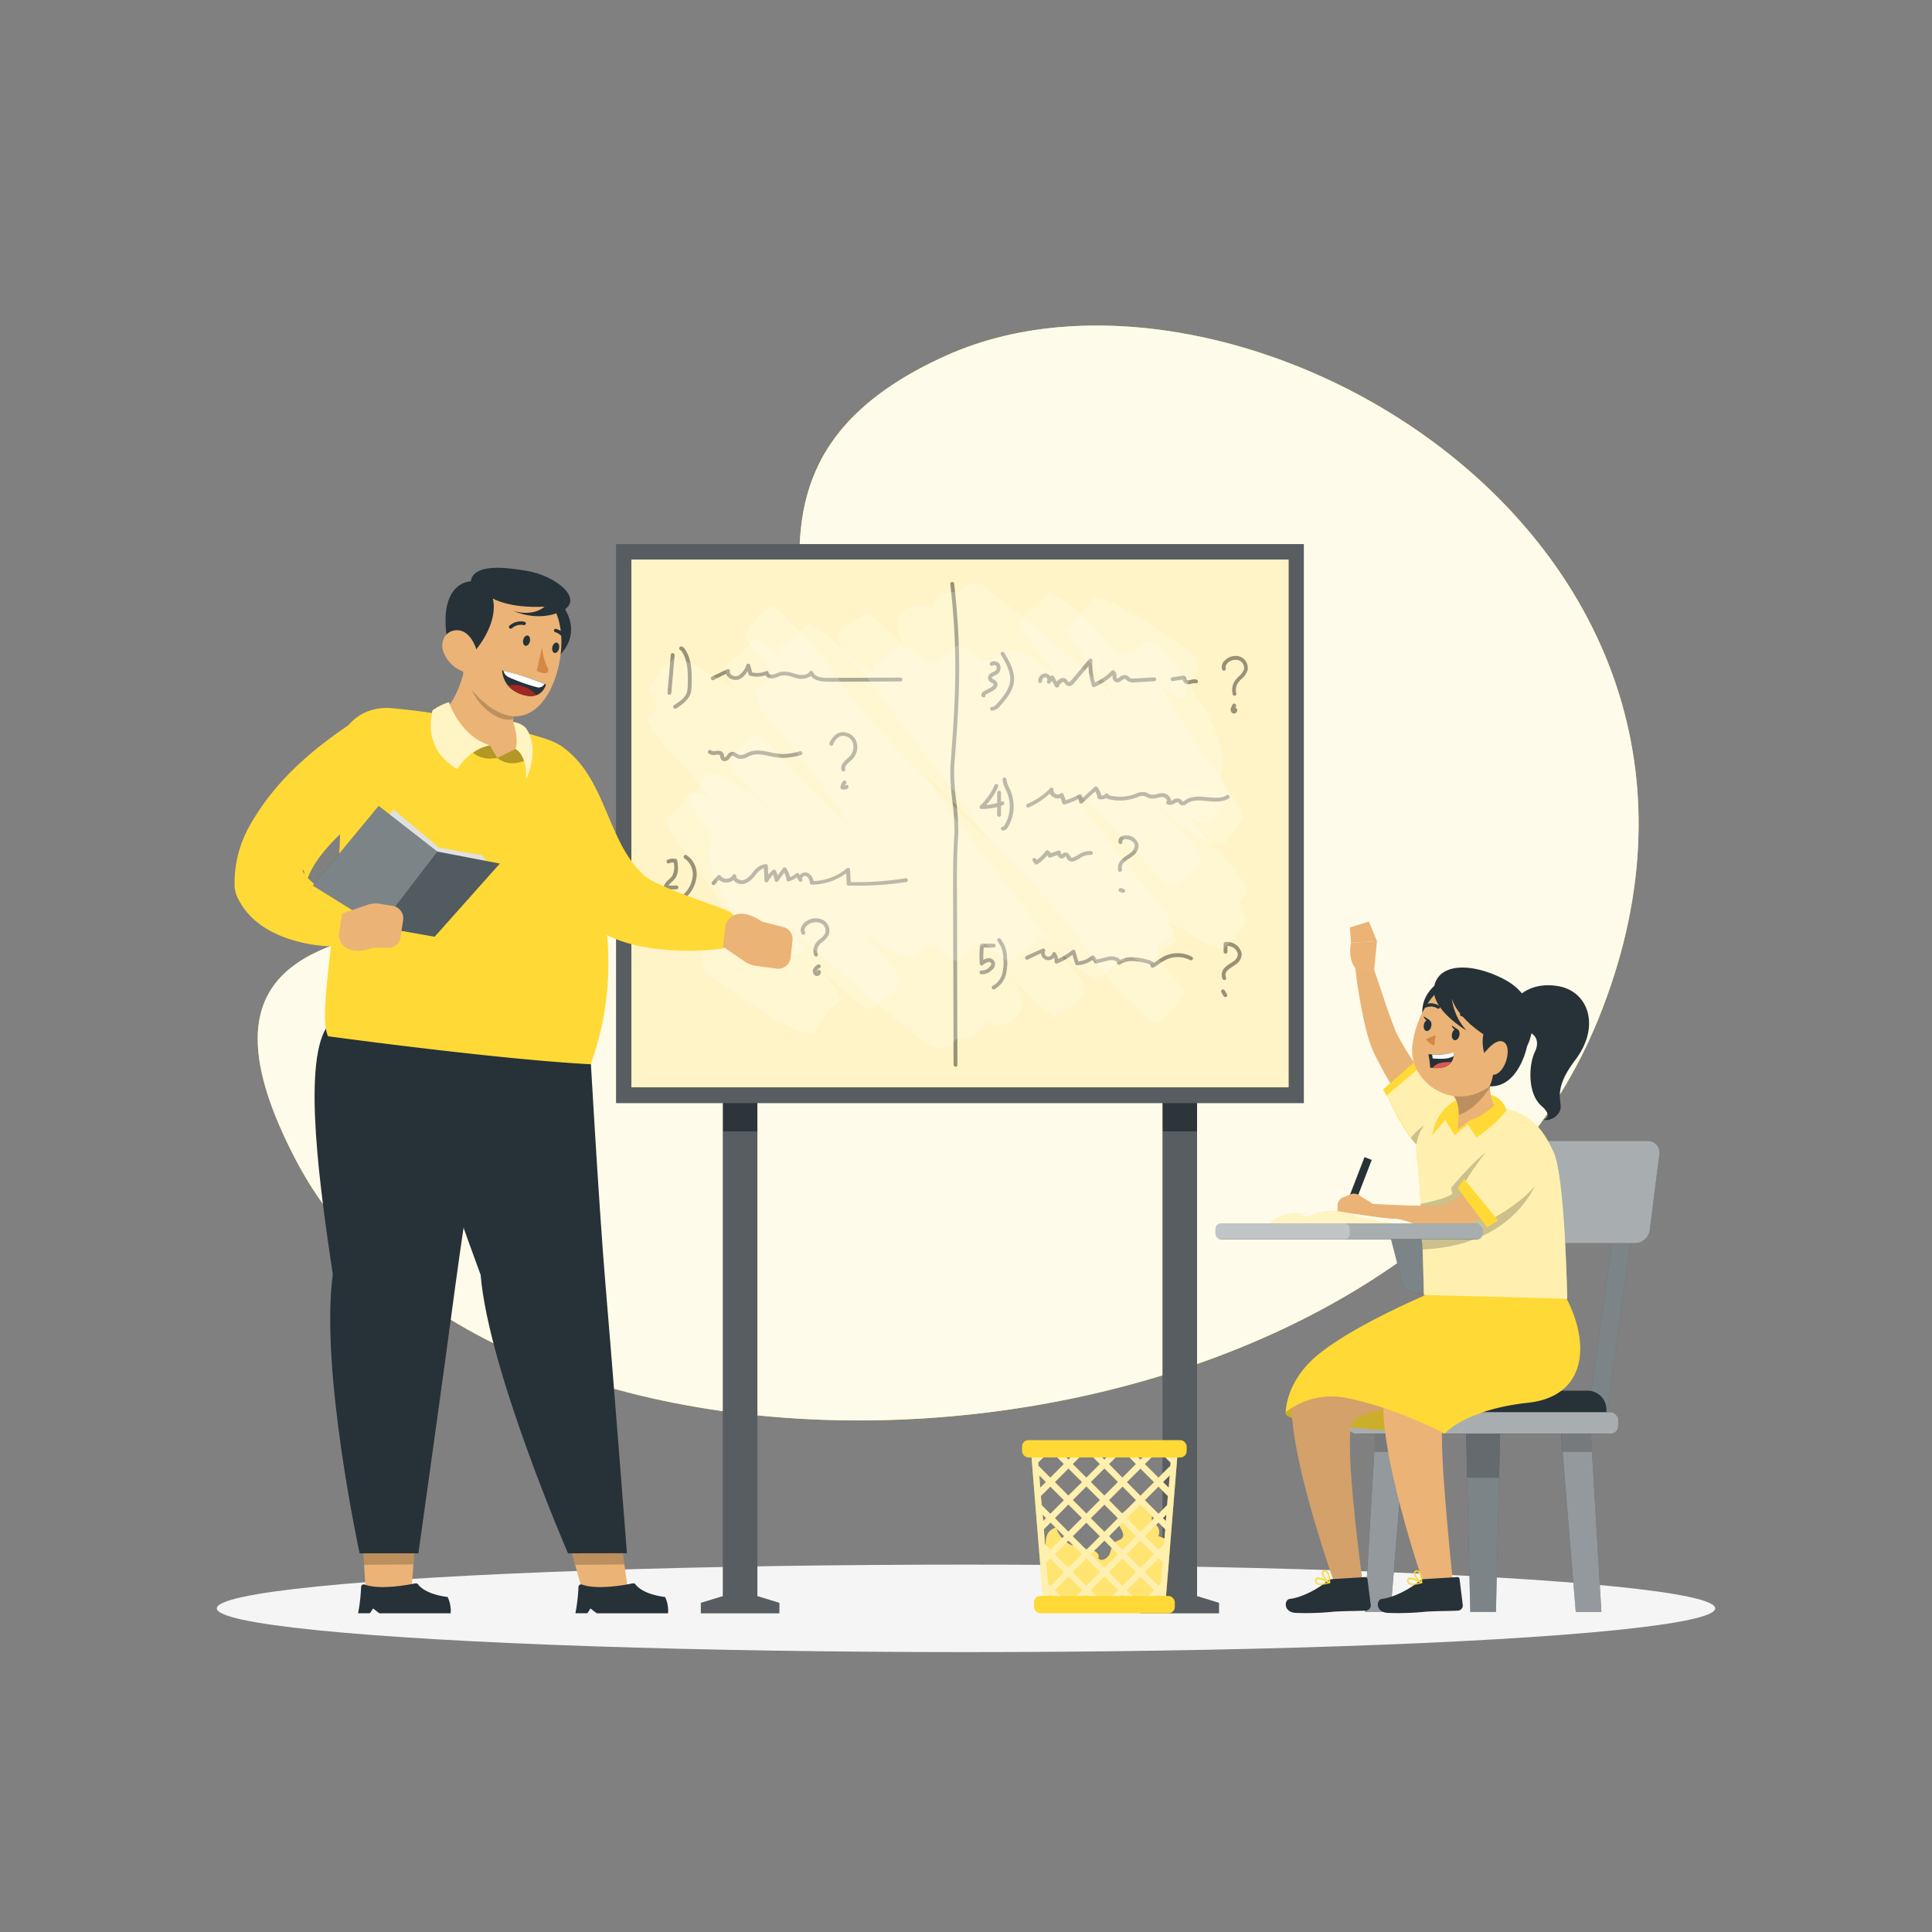 <svg xmlns="http://www.w3.org/2000/svg" viewBox="0 0 500 500"><rect x="0" y="0" width="500" height="500" fill="#808080" stroke="none"/><g id="freepik--background-simple--inject-42"><path d="M244.91,92c-75.77,34.08-7,94.84-50.74,127.93S31.49,214.78,76.83,300.7c53.26,100.93,286.49,86.91,336.78-36.88S320.67,57.93,244.91,92Z" style="fill:#FFD936"></path><path d="M244.91,92c-75.77,34.08-7,94.84-50.74,127.93S31.49,214.78,76.83,300.7c53.26,100.93,286.49,86.91,336.78-36.88S320.67,57.93,244.91,92Z" style="fill:#fff;opacity:0.9"></path></g><g id="freepik--Shadow--inject-42"><ellipse id="freepik--path--inject-42" cx="250" cy="416.24" rx="193.89" ry="11.32" style="fill:#f5f5f5"></ellipse></g><g id="freepik--Blackboard--inject-42"><polygon points="309.8 413.07 309.8 282.22 300.86 282.22 300.86 413.07 295.17 414.82 295.17 417.52 315.48 417.52 315.48 414.82 309.8 413.07" style="fill:#2e353a"></polygon><polygon points="196.01 282.22 187.07 282.22 187.07 413.07 181.38 414.82 181.38 417.52 201.7 417.52 201.7 414.82 196.01 413.07 196.01 282.22" style="fill:#2e353a"></polygon><g style="isolation:isolate;opacity:0.2"><polygon points="309.8 292.79 300.86 292.79 300.86 413.07 295.17 414.82 295.17 417.52 315.48 417.52 315.48 414.82 309.8 413.07 309.8 292.79" style="fill:#fff"></polygon><polygon points="196.01 292.79 187.07 292.79 187.07 413.07 181.38 414.82 181.38 417.52 201.7 417.52 201.7 414.82 196.01 413.07 196.01 292.79" style="fill:#fff"></polygon></g><rect x="176.1" y="124.14" width="144.67" height="177.99" transform="translate(461.57 -35.29) rotate(90)" style="fill:#2e353a"></rect><rect x="176.1" y="124.14" width="144.67" height="177.99" transform="translate(461.57 -35.29) rotate(90)" style="fill:#fff;isolation:isolate;opacity:0.2"></rect><rect x="163.4" y="144.82" width="170.07" height="136.56" style="fill:#FFD936"></rect><rect x="163.4" y="144.82" width="170.07" height="136.56" style="fill:#fff;isolation:isolate;opacity:0.3"></rect><rect x="163.4" y="144.82" width="170.07" height="136.56" style="fill:#fff;isolation:isolate;opacity:0.6"></rect><g style="opacity:0.4"><path d="M247.29,276.06a.5.5,0,0,1-.5-.5l-.13-45c0-4.81,0-9.79.35-14.69a59.7,59.7,0,0,0-.54-8.5,61.37,61.37,0,0,1-.54-8.67c1.38-17.67,2.06-29.68,0-47.55a.5.5,0,1,1,1-.11c2.07,18,1.38,30,0,47.74a60.88,60.88,0,0,0,.54,8.48A61.71,61.71,0,0,1,248,216c-.38,4.86-.37,9.82-.35,14.61l.13,45a.5.5,0,0,1-.5.5Z"></path><path d="M173.25,179.8h-.05a.5.5,0,0,1-.45-.54l.84-9.78a.48.48,0,0,1,.54-.45.5.5,0,0,1,.46.54l-.85,9.77A.5.5,0,0,1,173.25,179.8Z"></path><path d="M174.74,183.41a.51.51,0,0,1-.43-.23.49.49,0,0,1,.16-.69c1.51-1,2.89-1.93,3.32-3.38a7.24,7.24,0,0,0,.19-1.69c.1-3.42.06-6.44-1.54-8.82-.05-.07-.18-.27-.28-.3a.5.5,0,1,1,.28-1,1.61,1.61,0,0,1,.83.7c1.76,2.63,1.82,5.81,1.71,9.41a7.67,7.67,0,0,1-.23,1.94c-.52,1.78-2.07,2.88-3.75,4A.48.48,0,0,1,174.74,183.41Z"></path><path d="M214.16,176.42c-1,0-3.25-.07-4.31-1.48a4.38,4.38,0,0,1-3.85.52l-.88-.24a5.79,5.79,0,0,0-3-.35,6.42,6.42,0,0,0-.8.29,5,5,0,0,1-1.24.4,2.18,2.18,0,0,1-1.64-.41,1.56,1.56,0,0,1-.34-.39,6.7,6.7,0,0,1-4,.11.48.48,0,0,1-.35-.34l-.26-.94a4.7,4.7,0,0,1-2.11,2.18,2.77,2.77,0,0,1-2.77-.42,2,2,0,0,1-.68-1L184.68,176a.51.51,0,0,1-.67-.24.5.5,0,0,1,.24-.67l3.95-1.88a.51.51,0,0,1,.53.06.48.48,0,0,1,.18.49.87.87,0,0,0,.37.87,1.81,1.81,0,0,0,1.74.27,5.13,5.13,0,0,0,2.17-2.86.5.5,0,0,1,.5-.29.5.5,0,0,1,.44.36l.55,1.92a5.84,5.84,0,0,0,3.55-.33.53.53,0,0,1,.46,0,.51.51,0,0,1,.24.39.39.39,0,0,0,.17.3,1.15,1.15,0,0,0,.86.2,4.18,4.18,0,0,0,1-.33,8,8,0,0,1,.94-.34,6.63,6.63,0,0,1,3.5.36l.84.23c1.19.29,2.67.27,3.29-.68a.5.5,0,0,1,.47-.22.48.48,0,0,1,.41.32c.38,1,1.64,1.54,3.9,1.51l18.73-.08h0a.5.5,0,0,1,0,1l-18.73.08Z"></path><path d="M187.49,197a1,1,0,0,1-.65-.23,1.45,1.45,0,0,1-.45-.95,1.17,1.17,0,0,0-.09-.35c-.1-.19-.39-.19-1-.13a2.23,2.23,0,0,1-1.94-.39.5.5,0,0,1,0-.71.48.48,0,0,1,.7,0c.21.2.68.15,1.14.11.66-.07,1.56-.16,2,.62a2.12,2.12,0,0,1,.21.68c0,.13.05.31.1.34a.72.72,0,0,0,.48-.29l.14-.19a2,2,0,0,1,1.15-.91,1.9,1.9,0,0,1,1.46.47,3.71,3.71,0,0,0,.49.28,2.55,2.55,0,0,0,1.9-.41c.24-.11.47-.22.7-.31,1.83-.71,3.74-.31,5.58.07a18.79,18.79,0,0,0,2.92.45,16.52,16.52,0,0,0,4.71-.73.5.5,0,0,1,.61.36.51.51,0,0,1-.37.61,17.28,17.28,0,0,1-5,.76,18.62,18.62,0,0,1-3.08-.47c-1.78-.37-3.47-.72-5-.12l-.64.29a3.35,3.35,0,0,1-2.71.43,4.21,4.21,0,0,1-.66-.38c-.33-.22-.54-.35-.71-.32s-.36.28-.55.52l-.16.22a1.81,1.81,0,0,1-1.12.67Z"></path><path d="M218.27,199.63a.49.49,0,0,1-.47-.34c-.43-1.26.63-2.21,1.49-3l.46-.41a3.52,3.52,0,0,0,.85-3.92,2.74,2.74,0,0,0-1.63-1.38,2.25,2.25,0,0,0-1.81.12,4,4,0,0,0-1.57,2,.49.49,0,0,1-.66.24.5.5,0,0,1-.25-.66,5.09,5.09,0,0,1,2-2.42,3.28,3.28,0,0,1,2.6-.19,3.74,3.74,0,0,1,2.22,1.89,4.53,4.53,0,0,1-1.06,5.08l-.49.44c-.86.77-1.41,1.31-1.21,1.9a.49.49,0,0,1-.31.63A.45.45,0,0,1,218.27,199.63Z"></path><path d="M218.46,204.36a1.57,1.57,0,0,1-.71-.16.52.52,0,0,1-.26-.54,3.5,3.5,0,0,1,.68-1.46.5.5,0,0,1,.78.63,2,2,0,0,0-.31.51.51.51,0,0,0,.16-.09.52.52,0,0,1,.71.08.5.5,0,0,1-.09.7A1.53,1.53,0,0,1,218.46,204.36Z"></path><path d="M174.08,230.19a16.83,16.83,0,0,1-1.89-.11.53.53,0,0,1-.36-.22.52.52,0,0,1-.07-.4,3.92,3.92,0,0,1,1.35-1.86,5.65,5.65,0,0,0,.83-.88,4.85,4.85,0,0,0,.4-3.5,2.15,2.15,0,0,0-1.12.19.5.5,0,1,1-.44-.9,3.19,3.19,0,0,1,2.13-.21.5.5,0,0,1,.37.41c.24,1.6.4,3.27-.52,4.58a6.94,6.94,0,0,1-1,1.05,5.45,5.45,0,0,0-.79.81,14,14,0,0,0,2.05,0,.5.5,0,0,1,.53.47.49.49,0,0,1-.46.53C174.77,230.18,174.42,230.19,174.08,230.19Z"></path><path d="M177.29,232.29a.54.54,0,0,1-.35-.14.51.51,0,0,1,0-.71,7.57,7.57,0,0,0,2.34-4.76,5,5,0,0,0-2.12-4.51.5.5,0,0,1,.53-.85,5.92,5.92,0,0,1,2.59,5.43,8.59,8.59,0,0,1-2.63,5.4A.54.54,0,0,1,177.29,232.29Z"></path><path d="M221.83,229.2c-.75,0-1.49,0-2.23,0a.49.49,0,0,1-.48-.47L219,226a15.1,15.1,0,0,1-8.87,2.94.51.51,0,0,1-.53-.43c0-.35-.26-1.51-1.07-1.79a.83.83,0,0,0-.84.31.35.35,0,0,0-.08.41h0a.5.5,0,0,1-.85.53h0c-.18-.3-.37-.6-.56-.9a7,7,0,0,1-2,1,.46.46,0,0,1-.41,0,.49.49,0,0,1-.23-.35,6.26,6.26,0,0,0-.6-1.88l-1.58,2.18a.5.5,0,0,1-.52.19.5.5,0,0,1-.38-.41,6.36,6.36,0,0,0-.38-1.44,7.58,7.58,0,0,0-1.3,1.75.5.5,0,0,1-.55.25.49.49,0,0,1-.39-.46l-.18-3.23a4.85,4.85,0,0,0-2,1.59l-.2.23a6.31,6.31,0,0,1-2.67,2.19,2.74,2.74,0,0,1-2.46-.38,2.05,2.05,0,0,1-.53-.53,2.9,2.9,0,0,1-1.71.63,2.83,2.83,0,0,1-2.06-.7l-1,1.19a.5.5,0,1,1-.76-.66l1.43-1.63a.48.48,0,0,1,.42-.17.47.47,0,0,1,.38.24,1.87,1.87,0,0,0,3.07-.14.5.5,0,0,1,.95.22.93.93,0,0,0,.42.74,1.85,1.85,0,0,0,1.56.25,5.62,5.62,0,0,0,2.23-1.89l.19-.23a4.82,4.82,0,0,1,3.25-2,.51.51,0,0,1,.52.47l.12,2.28a8.77,8.77,0,0,1,1.17-1.19.5.5,0,0,1,.77.15,7.88,7.88,0,0,1,.51,1.24l1.38-1.9a.48.48,0,0,1,.41-.21.5.5,0,0,1,.41.22,7.06,7.06,0,0,1,1,2.32,5.77,5.77,0,0,0,1.56-.95.49.49,0,0,1,.4-.12.51.51,0,0,1,.35.22c.06.11.13.21.19.31a1.85,1.85,0,0,1,1.93-.6,2.79,2.79,0,0,1,1.65,2.16,14.08,14.08,0,0,0,8.61-3.3.52.52,0,0,1,.52-.08.5.5,0,0,1,.31.43l.17,3.22a80.33,80.33,0,0,0,14.2-1,.5.5,0,0,1,.57.42.49.49,0,0,1-.41.57A82,82,0,0,1,221.83,229.2Z"></path><path d="M185.36,245.41a.5.5,0,0,1-.45-.27l-.8-1.58a.49.49,0,0,1,.22-.67.5.5,0,0,1,.67.21l.6,1.18a11.88,11.88,0,0,0,3.22-2,.5.5,0,0,1,.79.15,13.33,13.33,0,0,0,.73,1.34,1.55,1.55,0,0,1,.95-.09,2.79,2.79,0,0,1,.39.1,1.43,1.43,0,0,0,.53.1,1.61,1.61,0,0,0,.57-.27l.08-.06a7.45,7.45,0,0,1,3.09-1.1,1.78,1.78,0,0,1,1.28.24,2,2,0,0,1,.5.6l.09.15a1.61,1.61,0,0,0,1.25.65,1.57,1.57,0,0,0,1.31-.5.5.5,0,1,1,.76.66,2.61,2.61,0,0,1-2.13.84,2.59,2.59,0,0,1-2-1.1l-.12-.19a1.16,1.16,0,0,0-.22-.3,1,1,0,0,0-.58-.05,6.52,6.52,0,0,0-2.67.94,2.45,2.45,0,0,1-1.07.48,2.28,2.28,0,0,1-.93-.13l-.31-.08a.46.46,0,0,0-.37,0,.49.49,0,0,1-.88.11,12.89,12.89,0,0,1-.84-1.37,12.44,12.44,0,0,1-3.47,2A.47.47,0,0,1,185.36,245.41Z"></path><path d="M211.17,247.55a.52.52,0,0,1-.47-.32,3.41,3.41,0,0,1,.33-3,6.27,6.27,0,0,1,1.29-1.33,3.84,3.84,0,0,0,1.26-1.43,2.16,2.16,0,0,0-1.13-2.54,3.35,3.35,0,0,0-3.15.26,2.39,2.39,0,0,0-1.06,1.3.86.86,0,0,0,.09.67.5.5,0,0,1-.17.68.49.49,0,0,1-.69-.17,1.85,1.85,0,0,1-.2-1.43,3.35,3.35,0,0,1,1.52-1.91,4.33,4.33,0,0,1,4.11-.29,3.15,3.15,0,0,1,1.61,3.8,4.83,4.83,0,0,1-1.54,1.83,5.21,5.21,0,0,0-1.1,1.1,2.39,2.39,0,0,0-.23,2.14.5.5,0,0,1-.29.64A.39.39,0,0,1,211.17,247.55Z"></path><path d="M211.44,252.6a.93.93,0,0,1-.46-.12,1.35,1.35,0,0,1-.46-1.79,2.66,2.66,0,0,1,1.13-1.05.5.5,0,0,1,.69.18.49.49,0,0,1-.19.68,1.85,1.85,0,0,0-.73.64c-.09.18-.06.41,0,.47l0,0a.49.49,0,0,1,.29-.58.51.51,0,0,1,.66.26.92.92,0,0,1-.26,1.05A1.17,1.17,0,0,1,211.44,252.6Z"></path><path d="M254.54,180.5a.51.51,0,0,1-.32-.12.7.7,0,0,1-.25-.63,1.27,1.27,0,0,1,.68-.88l1.58-.82c.55-.29,1-.75.89-1a1.24,1.24,0,0,0-.47-.35,1.66,1.66,0,0,1-.93-1,1.45,1.45,0,0,1,.74-1.5,3.66,3.66,0,0,1,.56-.28,3.29,3.29,0,0,0,.46-.23,1,1,0,0,0,.42-1.17.69.69,0,0,0-.47-.37.53.53,0,0,0-.46.06.49.49,0,0,1-.7-.08.5.5,0,0,1,.08-.7,1.49,1.49,0,0,1,1.32-.25,1.69,1.69,0,0,1,1.15.94,2,2,0,0,1-.79,2.4,4.42,4.42,0,0,1-.61.32,2.14,2.14,0,0,0-.43.21c-.19.12-.32.3-.3.41s.24.23.45.36a1.9,1.9,0,0,1,.87.76c.41.8-.11,1.73-1.32,2.36l-1.58.83a.31.31,0,0,0-.09.07.52.52,0,0,1-.09.49A.5.5,0,0,1,254.54,180.5Z"></path><path d="M256.77,183.94a.51.51,0,0,1-.5-.5.5.5,0,0,1,.5-.5c.47,0,.9-.44,1.3-.89,1.35-1.51,3-3.39,3.33-5.61s-.94-4.63-2.35-7a.48.48,0,0,1,.17-.68.49.49,0,0,1,.68.17c1.52,2.5,2.84,5,2.49,7.63-.34,2.51-2.13,4.52-3.57,6.13a2.91,2.91,0,0,1-2.05,1.23Z"></path><path d="M273.48,177.92a.49.49,0,0,1-.43-.26l-.81-1.44-.44.57s0,0,0,0a.5.5,0,0,1-.78-.62l0,0a.56.56,0,0,0,0-.47.64.64,0,0,0-.47-.41.72.72,0,0,0-.56.22.93.93,0,0,0-.28.7.5.5,0,0,1-.47.53.48.48,0,0,1-.53-.46,1.92,1.92,0,0,1,.59-1.49,1.74,1.74,0,0,1,1.36-.49,1.56,1.56,0,0,1,1.18.81l.08-.11a.49.49,0,0,1,.43-.19.51.51,0,0,1,.4.26l.75,1.35a2.44,2.44,0,0,1,1.22-.91,1.28,1.28,0,0,1,1.09.17,2.42,2.42,0,0,1,.52.55c.1.14.21.29.3.31s.2,0,.56-.42l4.65-5.5a.5.5,0,0,1,.57-.15.52.52,0,0,1,.31.5,15.66,15.66,0,0,0,.66,5.65,15,15,0,0,0,4.3-3,.5.5,0,0,1,.57-.1,1.44,1.44,0,0,1,.67,1.41c0,.25,0,.55.14.63s.36-.09.7-.31a2,2,0,0,1,1.71-.5,1.8,1.8,0,0,1,.73.49,1.64,1.64,0,0,0,.24.21,2,2,0,0,0,1.13.15l5.11-.3a.51.51,0,0,1,.53.47.5.5,0,0,1-.47.53l-5.11.3a2.77,2.77,0,0,1-1.76-.33,3.57,3.57,0,0,1-.37-.31,1.1,1.1,0,0,0-.32-.26c-.2-.06-.55.17-.86.38-.51.34-1.2.8-1.88.27a1.68,1.68,0,0,1-.51-1.36c0-.07,0-.14,0-.21a15.77,15.77,0,0,1-4.64,3,.51.51,0,0,1-.4,0,.51.51,0,0,1-.27-.29,16.46,16.46,0,0,1-.91-5.11L278,176.77c-.22.26-.8,1-1.58.75a1.56,1.56,0,0,1-.86-.69,1.22,1.22,0,0,0-.27-.31.29.29,0,0,0-.27,0,2.21,2.21,0,0,0-1,1.15.53.53,0,0,1-.44.29Z"></path><path d="M307.66,177.08a1.5,1.5,0,0,1-1.54-1,1.18,1.18,0,0,1,0-.2H306l-2.45.39a.5.5,0,0,1-.57-.42.49.49,0,0,1,.41-.57l2.45-.38a1.06,1.06,0,0,1,.95.22,1,1,0,0,1,.26.59.36.36,0,0,1,0,.1c.06.19.47.27.8.21l.39-.08a2.81,2.81,0,0,1,1.42-.07.49.49,0,0,1,.34.62.5.5,0,0,1-.61.34,2,2,0,0,0-.92.08l-.45.1Z"></path><path d="M319.51,180.06a.49.49,0,0,1-.48-.36,4.33,4.33,0,0,1,.58-3.52,8.41,8.41,0,0,1,1.08-1.22,4.08,4.08,0,0,0,1.25-1.75,2.11,2.11,0,0,0-1.39-2.34,2.91,2.91,0,0,0-2.9.79c-.33.34-.59.85-.43,1.21a.5.5,0,0,1-.92.4,2.16,2.16,0,0,1,.64-2.3,3.85,3.85,0,0,1,3.93-1.05,3.12,3.12,0,0,1,2,3.52,4.82,4.82,0,0,1-1.52,2.23,7.15,7.15,0,0,0-.95,1.07,3.28,3.28,0,0,0-.44,2.69.52.52,0,0,1-.35.62Z"></path><path d="M319.35,184.68a.79.79,0,0,1-.29-.06,1.09,1.09,0,0,1-.5-1.37,2.39,2.39,0,0,1,.2-.43,1.47,1.47,0,0,0,.14-.33.5.5,0,1,1,1,.25,2.56,2.56,0,0,1-.19.47l.15,0a.7.7,0,0,1,.27.94A.88.88,0,0,1,319.35,184.68Zm.16-.94h0Z"></path><path d="M254.15,209.37H254a.51.51,0,0,1-.46-.32.53.53,0,0,1,.12-.55,16.31,16.31,0,0,0,3.74-5.3.5.5,0,0,1,.66-.25.49.49,0,0,1,.25.66,17.58,17.58,0,0,1-3.07,4.72,14.78,14.78,0,0,0,4-.9.5.5,0,0,1,.65.29.52.52,0,0,1-.29.65A15.7,15.7,0,0,1,254.15,209.37Z"></path><path d="M258.56,211.38a.5.5,0,0,1-.5-.5v-5.74a.5.5,0,0,1,1,0v5.74A.5.5,0,0,1,258.56,211.38Z"></path><path d="M259.61,214.92h-.11a.52.52,0,0,1-.45-.55.51.51,0,0,1,.55-.45c.06,0,.2-.07.4-.41a9.4,9.4,0,0,0,.66-8.31c-.11-.29-.24-.57-.37-.85a7.48,7.48,0,0,1-.83-2.56.5.5,0,0,1,1-.09,6.68,6.68,0,0,0,.75,2.23c.13.3.27.59.39.89a10.49,10.49,0,0,1-.73,9.21A1.52,1.52,0,0,1,259.61,214.92Z"></path><path d="M266.18,209a.5.5,0,0,1-.2-1,18.07,18.07,0,0,0,5.82-4,.47.47,0,0,1,.6-.09.5.5,0,0,1,.24.57,1.12,1.12,0,0,0,1.76.93.5.5,0,0,1,.47-.17.48.48,0,0,1,.38.32l.57,1.54a25.55,25.55,0,0,0,3.49-1.48.5.5,0,0,1,.72.33l.13.58,3.13-2.87a.51.51,0,0,1,.37-.13.6.6,0,0,1,.36.19,5.63,5.63,0,0,1,1,2.17,1.5,1.5,0,0,0,1.06-.42.5.5,0,0,1,.45-.13.52.52,0,0,1,.37.29c.05.13.27.23.64.31a11.26,11.26,0,0,0,6.27-.46l.23-.09a3.81,3.81,0,0,1,2.34-.36,3.13,3.13,0,0,1,.81.34,3.76,3.76,0,0,0,.54.25,3.26,3.26,0,0,0,1.7-.13,7,7,0,0,1,1.31-.23,2.39,2.39,0,0,1,2.18,1.35,1.46,1.46,0,0,1,.12.64c.14,0,.3-.13.49-.22a1.87,1.87,0,0,1,2-.17,2.16,2.16,0,0,1,.4.4.74.74,0,0,0,.19.2c.07,0,.33-.17.43-.24,1.74-1.3,3.86-1.1,5.92-.91,1.86.17,3.62.34,5-.51a.49.49,0,0,1,.68.17.5.5,0,0,1-.17.69c-1.69,1-3.69.83-5.63.64s-3.8-.35-5.19.68a1.54,1.54,0,0,1-1.35.44,1.39,1.39,0,0,1-.69-.53,1.41,1.41,0,0,0-.19-.21c-.18-.12-.49,0-.95.25a2,2,0,0,1-1.93.21.49.49,0,0,1-.24-.37.5.5,0,0,1,.15-.42c.07-.06.14-.15,0-.35a1.4,1.4,0,0,0-1.21-.74,5.19,5.19,0,0,0-1.12.2,4.11,4.11,0,0,1-2.23.11,4.22,4.22,0,0,1-.71-.31,3.1,3.1,0,0,0-.6-.27,3,3,0,0,0-1.73.33l-.24.09a12.33,12.33,0,0,1-6.83.51,2.36,2.36,0,0,1-1-.4,2.46,2.46,0,0,1-1.89.29.49.49,0,0,1-.37-.4,4.2,4.2,0,0,0-.58-1.62l-3.35,3.07a.51.51,0,0,1-.49.11.53.53,0,0,1-.34-.37l-.17-.8a26.18,26.18,0,0,1-3.53,1.4.49.49,0,0,1-.61-.31l-.51-1.38a2.07,2.07,0,0,1-1.77-.14,2.21,2.21,0,0,1-1-1,19.28,19.28,0,0,1-5.42,3.56A.79.79,0,0,1,266.18,209Z"></path><path d="M268.17,223.72a.54.54,0,0,1-.41-.21l-.48-.69a.5.5,0,0,1,.12-.7.51.51,0,0,1,.7.12l.2.29a9.76,9.76,0,0,0,2.3-2.28.49.49,0,0,1,.66-.13,2.2,2.2,0,0,1,.7.69l1.89-.67a.49.49,0,0,1,.66.39,1.16,1.16,0,0,0,.31.66s0-.09.07-.13a1.29,1.29,0,0,1,.5-.38,1.2,1.2,0,0,1,1.43.67l.12.21c.1.18.19.36.29.41s.23.05.58-.1a12.49,12.49,0,0,0,1.2-.62,5.22,5.22,0,0,1,3.36-1,.51.51,0,0,1,.42.57.51.51,0,0,1-.57.42,4.41,4.41,0,0,0-2.72.87,11.37,11.37,0,0,1-1.3.67,1.7,1.7,0,0,1-1.43.07,1.73,1.73,0,0,1-.71-.83l-.1-.17a.47.47,0,0,0-.24-.24s-.05.07-.09.11a1.33,1.33,0,0,1-.45.37.92.92,0,0,1-.84,0,1.56,1.56,0,0,1-.65-.8l-1.83.64a.48.48,0,0,1-.39,0,.51.51,0,0,1-.26-.3,1,1,0,0,0-.14-.3,10.94,10.94,0,0,1-2.63,2.36A.53.53,0,0,1,268.17,223.72Z"></path><path d="M289.88,225.66a.5.5,0,0,1-.48-.34,3,3,0,0,1,1-3,9.84,9.84,0,0,1,1.31-1,10.69,10.69,0,0,0,.95-.66,2.32,2.32,0,0,0,1-1.89c-.1-.9-1.17-1.5-2.14-1.57a1.49,1.49,0,0,0-.86.14c-.16.1-.26.31-.21.42a.51.51,0,0,1-.28.66.5.5,0,0,1-.65-.28,1.38,1.38,0,0,1,.6-1.64,2.39,2.39,0,0,1,1.47-.3,3.13,3.13,0,0,1,3.06,2.45,3.21,3.21,0,0,1-1.39,2.79c-.33.26-.68.49-1,.72a9,9,0,0,0-1.18.86,2,2,0,0,0-.74,1.93.5.5,0,0,1-.32.64Z"></path><path d="M290.59,231a.44.44,0,0,1-.16,0l-.59-.2a.49.49,0,0,1-.32-.63.51.51,0,0,1,.63-.32l.6.2a.5.5,0,0,1-.16,1Z"></path><path d="M254.3,252.14a2.43,2.43,0,0,1-.38,0,.5.5,0,0,1-.41-.57.51.51,0,0,1,.58-.42,2.31,2.31,0,0,0,1.83-.77c.27-.22.69-.64.61-1s-.51-.45-.85-.39a3.27,3.27,0,0,0-1.31.77.52.52,0,0,1-.51.07.51.51,0,0,1-.3-.42,23.56,23.56,0,0,1,.1-4.75.5.5,0,0,1,.49-.44h3a.5.5,0,0,1,0,1H254.6a22.67,22.67,0,0,0-.1,3.19,2.81,2.81,0,0,1,1-.4,1.7,1.7,0,0,1,2,1.15,2.07,2.07,0,0,1-.94,2A3.59,3.59,0,0,1,254.3,252.14Z"></path><path d="M257.17,256.06a.5.5,0,0,1-.22-.95,4.91,4.91,0,0,0,2.39-3,11.17,11.17,0,0,0,.31-4.15,7.19,7.19,0,0,0-1.43-4.31.48.48,0,0,1,0-.7.49.49,0,0,1,.7,0,8,8,0,0,1,1.7,4.9,12.5,12.5,0,0,1-.35,4.53,6,6,0,0,1-2.91,3.63A.54.54,0,0,1,257.17,256.06Z"></path><path d="M298.26,250.44a.52.52,0,0,1-.29-.09.5.5,0,0,1-.2-.48c0-.14-.28-.36-.8-.5-2.43-.62-5.18-1.18-7.08.25a.51.51,0,0,1-.53,0,.48.48,0,0,1-.27-.44.47.47,0,0,0-.2-.41,2.93,2.93,0,0,0-2.14-.17l-3,.75a.51.51,0,0,1-.53-.21l-.49-.71a7.11,7.11,0,0,1-4,1.36.5.5,0,0,1-.49-.35l-.69-2.33a18.12,18.12,0,0,1-3.95,2.24.51.51,0,0,1-.69-.5,2.62,2.62,0,0,0-.12-1,2.19,2.19,0,0,1-.48.37,2,2,0,0,1-1.59.19,2,2,0,0,1-1.18-1.15,2.12,2.12,0,0,1-.14-.55L266,248.32a.5.5,0,0,1-.42-.91l4.22-1.91a.51.51,0,0,1,.57.12.48.48,0,0,1,.08.57.92.92,0,0,0,0,.78.89.89,0,0,0,1.35.46,1.05,1.05,0,0,0,.51-.65.5.5,0,0,1,.89-.18,3.66,3.66,0,0,1,.65,1.58,16.87,16.87,0,0,0,3.63-2.27.51.51,0,0,1,.46-.09.52.52,0,0,1,.34.34l.79,2.65a6.14,6.14,0,0,0,3.43-1.45.5.5,0,0,1,.39-.11.47.47,0,0,1,.35.21l.6.87,2.69-.66a3.82,3.82,0,0,1,3,.35,1.79,1.79,0,0,1,.37.41c2.17-1.2,4.91-.65,7.34,0a2.35,2.35,0,0,1,1.34.78c.31-.19.61-.4.93-.62a16.48,16.48,0,0,1,1.77-1.1,8,8,0,0,1,7.19.1.5.5,0,0,1,.21.68.5.5,0,0,1-.68.2,7,7,0,0,0-6.27-.08,14.52,14.52,0,0,0-1.65,1,16.42,16.42,0,0,1-1.56,1A.5.5,0,0,1,298.26,250.44Z"></path><path d="M316.84,253.62a.5.5,0,0,1-.43-.25,2.6,2.6,0,0,1,.62-3,7.74,7.74,0,0,1,1.44-1.08c.27-.17.53-.34.78-.52a2.38,2.38,0,0,0,1.1-1.77,1.92,1.92,0,0,0-.16-.6,2.83,2.83,0,0,0-2.53-1.6h0l0,1.51a.51.51,0,0,1-.5.49h0a.49.49,0,0,1-.49-.5l0-2a.51.51,0,0,1,.41-.49A3.82,3.82,0,0,1,321.1,246a2.74,2.74,0,0,1,.25.95,3.28,3.28,0,0,1-1.5,2.63c-.27.2-.56.38-.84.56a7.34,7.34,0,0,0-1.27.94,1.64,1.64,0,0,0-.47,1.82.5.5,0,0,1-.17.68A.48.48,0,0,1,316.84,253.62Z"></path><path d="M317.11,258.06a.51.51,0,0,1-.43-.24l-.59-1a.49.49,0,0,1,.17-.69.5.5,0,0,1,.68.17l.6,1a.51.51,0,0,1-.17.69A.59.59,0,0,1,317.11,258.06Z"></path></g><path d="M321.87,211.77c-1.47,1.84-2.69,3.89-4.32,5.71a3,3,0,0,0-.67,1.19,7,7,0,0,1-3.81-.58c-4.59-2.06-8.78-5.54-12.41-9-.77-.73-1.58-1.43-2.37-2.12,3.59,4,7.17,8,10.8,12a5.78,5.78,0,0,1,1.62,4.19,39.46,39.46,0,0,1-5.52,5.22,3.77,3.77,0,0,0-.92,1,5.4,5.4,0,0,1-3.66-1.87c-7.77-8.45-15.47-16.74-24.05-24.31.68,1,1.38,1.92,2.05,2.91,4.5,6.68,9.33,13.11,14.36,19.41,3.55,4.43,9.68,9.89,10.82,15.77l-.71.86c-.32.38-.65.74-1,1.09a2.33,2.33,0,0,0-.89.35c-1.51,1-2.47,3-1.26,4.65a3.86,3.86,0,0,0,.94.91c1.83,2.3,3.62,4.63,5.33,7a4.25,4.25,0,0,1,.25.39c-1.23,3.51-4.15,6.06-7,8.47a5.23,5.23,0,0,1-2.67-1.59c-3.43-3.72-7.35-7-10.52-10.93-3.4-4.22-6.21-8.88-9.44-13.23l-.16-.2c-3.91-4.35-7.83-8.69-11.62-13.13-3.31-3.34-6.68-6.61-9.91-9.88-5.14-5.22-10.37-10.46-15.8-15.46,1.35,2,2.7,4,4.08,6,6.11,8.7,12.89,16.91,19.43,25.28,3.22,4.13,6.17,8.45,9.3,12.64,2.46,3.3,6.15,6.32,8.09,9.95a6.53,6.53,0,0,1,.76,2.34,4,4,0,0,0-.6.63,17.29,17.29,0,0,1-5.92,4.52,2.78,2.78,0,0,0-1.19,1.13,6.5,6.5,0,0,1-2.47-1.35,95.07,95.07,0,0,1-8.67-8.49,21.23,21.23,0,0,1,2.1,4.67c1.54,5.25-4.31,9.11-8.81,6.78l-.39-.21a6.61,6.61,0,0,1-7.51,4.34c-1.74,2.31-4.78,3.53-7.5,1.45-11.25-8.6-22-18.12-32.6-27.49l-2.88-2.57c1.84,2.86,3.76,5.61,5.94,8.37,2.44,3.09,5.84,6.32,7.13,10.16a4.5,4.5,0,0,0-.37.28,34.52,34.52,0,0,0-6.84,8.78l0,.08c-4.74-1.06-9.69-4.12-13.7-6.43a99.34,99.34,0,0,1-14.57-10.52,3.78,3.78,0,0,0-.26-1.45,5.5,5.5,0,0,0-.38-.77l0-.85a14.18,14.18,0,0,0,.93-2.41,4.31,4.31,0,0,0,1.8-1.58,4.85,4.85,0,0,0,.61-2.5c0-.24-.07-.47-.1-.71a2.72,2.72,0,0,0,.9-1.37,6.18,6.18,0,0,1,2.94,1.44q1.88,1.62,3.81,3.17c-1.64-2.74-3.21-5.53-4.8-8.2-2.78-4.69-5.72-9.25-8.91-13.68-2.43-3.38-5.7-6.32-6.09-10.06,2.26-1.92,3.84-4.34,5.8-6.56.1-.12.19-.25.28-.38a11.27,11.27,0,0,1,5.7,2.1c-.52-.62-1-1.25-1.51-1.9-4.3-5.89-10.37-10.63-14.26-16.76a6.4,6.4,0,0,1-.93-2.29l1.35-1.71a3.28,3.28,0,0,0,.65-3.21l.1-.08-.48-.57,0,0a7.15,7.15,0,0,1-1.36-2.78,31,31,0,0,1,6.61-7.43c3.53.26,6.66,2.55,9.76,4.35,2.13,1.22,4.24,2.47,6.34,3.77a20.24,20.24,0,0,1-2.65-4.36,7,7,0,0,1-.51-1.89,5.5,5.5,0,0,0,.5-.34,50.56,50.56,0,0,0,7.24-6.41,6.36,6.36,0,0,1,1,.43,56.47,56.47,0,0,1,5.95,3.73,8.47,8.47,0,0,1-.47-2.73,3.3,3.3,0,0,0,2.65-.8c1.7-1.46,3.08-3.35,4.78-4.84a5.09,5.09,0,0,1,1.53.68c4.47,3,8.25,7,12.52,10.31,1.07.83,2.15,1.65,3.23,2.47a6.43,6.43,0,0,1-.3-2.64,3,3,0,0,0,1.16-.6c2.05-1.65,4.06-3.35,6.08-5a6.31,6.31,0,0,1,1.46.78,50.14,50.14,0,0,1,5.72,4.78,6.14,6.14,0,0,1,.23-1.05,2.5,2.5,0,0,0,2.46-.21,49.29,49.29,0,0,0,4.73-3.85c2.37.63,4,2.35,5.92,3.79l1,.75a4.72,4.72,0,0,1,.41-.68,2.43,2.43,0,0,0,1.71-.41,22.77,22.77,0,0,0,2.31-2l.32-.29a5.72,5.72,0,0,1,2.44.06c4.37,1.17,8.29,4.19,12.05,6.84-.74-.86-1.48-1.71-2.2-2.59-2.74-3.38-6.76-7-8.16-11.3a2.94,2.94,0,0,0,.48-.6c.53-.85,1.11-1.72,1.74-2.57a22.4,22.4,0,0,0,5.52-4.55,6.16,6.16,0,0,1,.88.31c4.41,1.87,7.71,5.44,11,8.81,2.36,2.39,4.63,4.86,6.84,7.39a4.48,4.48,0,0,1,.5-.94,3.28,3.28,0,0,0,3.16-.67c.95-.78,2-1.5,3-2.23a6.21,6.21,0,0,1,4.61,2.49c4.92,6.4,18.74,23.87,14.13,33.73a29.47,29.47,0,0,1,5.72,7.65A7.48,7.48,0,0,1,321.87,211.77Z" style="fill:#fff;opacity:0.2"></path><path d="M178.41,206.69c1.38-1.73,2.53-3.65,4.06-5.35a3,3,0,0,0,.62-1.11,6.41,6.41,0,0,1,3.58.54c4.3,1.93,8.23,5.2,11.64,8.42.72.68,1.47,1.33,2.22,2-3.37-3.76-6.73-7.52-10.13-11.24a5.41,5.41,0,0,1-1.52-3.92,37,37,0,0,1,5.18-4.91,3.59,3.59,0,0,0,.86-.88,5,5,0,0,1,3.43,1.75c7.29,7.92,14.5,15.7,22.55,22.8-.64-.91-1.3-1.8-1.92-2.73-4.22-6.27-8.75-12.3-13.47-18.2-3.33-4.16-9.07-9.28-10.14-14.79l.67-.81c.29-.35.6-.69.92-1a2.39,2.39,0,0,0,.84-.32c1.41-.93,2.31-2.82,1.18-4.37a3.59,3.59,0,0,0-.89-.85c-1.71-2.16-3.39-4.34-5-6.59-.09-.12-.16-.24-.24-.37,1.16-3.29,3.89-5.68,6.56-7.94a4.86,4.86,0,0,1,2.51,1.49c3.22,3.49,6.89,6.55,9.87,10.25,3.18,4,5.82,8.33,8.85,12.4l.15.2c3.66,4.07,7.34,8.14,10.89,12.3,3.1,3.14,6.27,6.2,9.29,9.27,4.83,4.89,9.73,9.8,14.82,14.49-1.26-1.87-2.53-3.73-3.83-5.58-5.73-8.15-12.09-15.85-18.22-23.7-3-3.87-5.78-7.92-8.71-11.85-2.31-3.1-5.77-5.93-7.59-9.33a6.14,6.14,0,0,1-.71-2.2,3.51,3.51,0,0,0,.56-.59,16.35,16.35,0,0,1,5.55-4.23,2.54,2.54,0,0,0,1.11-1.06,6.07,6.07,0,0,1,2.33,1.26,89.71,89.71,0,0,1,8.12,8,20.29,20.29,0,0,1-2-4.39c-1.44-4.92,4.05-8.54,8.26-6.35.13.06.25.13.37.2a6.2,6.2,0,0,1,7-4.07c1.63-2.17,4.49-3.31,7-1.36,10.55,8.06,20.6,17,30.56,25.77l2.7,2.42c-1.72-2.69-3.53-5.27-5.57-7.86-2.29-2.89-5.47-5.92-6.68-9.52a4,4,0,0,0,.34-.27,31.9,31.9,0,0,0,6.42-8.23l0-.08c4.45,1,9.09,3.87,12.85,6A93.57,93.57,0,0,1,309.46,170a3.72,3.72,0,0,0,.25,1.36,4.79,4.79,0,0,0,.35.72c0,.27,0,.53,0,.8a13,13,0,0,0-.88,2.26,4.11,4.11,0,0,0-1.69,1.48,4.45,4.45,0,0,0-.56,2.34l.09.67a2.5,2.5,0,0,0-.85,1.28,5.74,5.74,0,0,1-2.75-1.34q-1.77-1.53-3.58-3c1.54,2.57,3,5.18,4.5,7.69,2.61,4.4,5.37,8.67,8.36,12.83,2.28,3.17,5.34,5.92,5.71,9.43-2.12,1.8-3.6,4.07-5.44,6.16a2.88,2.88,0,0,0-.26.35,10.58,10.58,0,0,1-5.34-2c.49.58,1,1.17,1.41,1.78,4,5.52,9.72,10,13.37,15.72a5.9,5.9,0,0,1,.87,2.15l-1.26,1.59a3,3,0,0,0-.61,3l-.09.08c.14.18.3.35.44.53l0,0a6.58,6.58,0,0,1,1.27,2.6,29.4,29.4,0,0,1-6.19,7c-3.31-.25-6.25-2.4-9.16-4.08-2-1.15-4-2.32-5.93-3.54a19.41,19.41,0,0,1,2.48,4.09,6.93,6.93,0,0,1,.48,1.78,4.76,4.76,0,0,0-.47.31,46.14,46.14,0,0,0-6.79,6,6.67,6.67,0,0,1-.92-.41,52.15,52.15,0,0,1-5.58-3.5,7.7,7.7,0,0,1,.44,2.56,3.12,3.12,0,0,0-2.48.75c-1.6,1.37-2.9,3.14-4.48,4.54a4.51,4.51,0,0,1-1.44-.64c-4.19-2.84-7.73-6.57-11.74-9.67l-3-2.31a6,6,0,0,1,.29,2.47,2.83,2.83,0,0,0-1.1.57c-1.92,1.54-3.8,3.14-5.7,4.71a5.54,5.54,0,0,1-1.37-.73,47.66,47.66,0,0,1-5.36-4.48,6.32,6.32,0,0,1-.21,1,2.39,2.39,0,0,0-2.31.2,47.51,47.51,0,0,0-4.44,3.61c-2.22-.59-3.75-2.2-5.55-3.55-.3-.24-.61-.47-.92-.7a6.08,6.08,0,0,1-.39.64,2.24,2.24,0,0,0-1.6.38,21.1,21.1,0,0,0-2.17,1.84l-.29.27a5.5,5.5,0,0,1-2.29-.06c-4.11-1.1-7.78-3.93-11.3-6.42.69.81,1.38,1.61,2.05,2.44,2.58,3.16,6.35,6.59,7.66,10.59a2.83,2.83,0,0,0-.45.56c-.5.81-1,1.62-1.63,2.41a21.13,21.13,0,0,0-5.18,4.27,6.69,6.69,0,0,1-.82-.29c-4.14-1.75-7.23-5.1-10.33-8.26-2.21-2.24-4.34-4.56-6.41-6.93a4.39,4.39,0,0,1-.47.88,3,3,0,0,0-3,.63c-.89.73-1.85,1.41-2.8,2.09a5.83,5.83,0,0,1-4.33-2.34c-4.62-6-17.57-22.37-13.25-31.62a27.87,27.87,0,0,1-5.36-7.17A7,7,0,0,1,178.41,206.69Z" style="fill:#fff;opacity:0.2"></path></g><g id="freepik--trash-bin--inject-42"><path d="M299.76,397.52a2.4,2.4,0,0,0-1.93-3.44,5.15,5.15,0,0,0-1.63-5.62,1.18,1.18,0,0,0-.71-.31,1.4,1.4,0,0,0-.76.33l-4.49,3.23a2.61,2.61,0,0,0-.89.89c-.92,1.78,2.39,4.06,1,5.53-.39.42-1,.51-1.51.81-1.07.67-1.2,2.14-1.7,3.3s-2.24,2.06-2.9,1c.49-1.11-1-2.07-2.21-2.21s-2.47-.21-3.13-1.34c-1.72,1.49-5.55-2.69-5.46-4.37a3.32,3.32,0,0,0-2.68,2.75,19.51,19.51,0,0,0-.14,4.19c0,2.73-.93,5.4-.88,8.13,0,2.12.86,4.48,2.8,5.33a7.45,7.45,0,0,0,3,.41l22.13-.14a3.57,3.57,0,0,0,1.56-.26c1-.52,1.21-1.83,1.3-3q.6-7.2,1.19-14.42Z" style="fill:#FFD936"></path><path d="M299.76,397.52a2.4,2.4,0,0,0-1.93-3.44,5.15,5.15,0,0,0-1.63-5.62,1.18,1.18,0,0,0-.71-.31,1.4,1.4,0,0,0-.76.33l-4.49,3.23a2.61,2.61,0,0,0-.89.89c-.92,1.78,2.39,4.06,1,5.53-.39.42-1,.51-1.51.81-1.07.67-1.2,2.14-1.7,3.3s-2.24,2.06-2.9,1c.49-1.11-1-2.07-2.21-2.21s-2.47-.21-3.13-1.34c-1.72,1.49-5.55-2.69-5.46-4.37a3.32,3.32,0,0,0-2.68,2.75,19.51,19.51,0,0,0-.14,4.19c0,2.73-.93,5.4-.88,8.13,0,2.12.86,4.48,2.8,5.33a7.45,7.45,0,0,0,3,.41l22.13-.14a3.57,3.57,0,0,0,1.56-.26c1-.52,1.21-1.83,1.3-3q.6-7.2,1.19-14.42Z" style="fill:#fff;isolation:isolate;opacity:0.3"></path><path d="M301.05,374.14H266.71l.29,3.47.2,2.47.52,6.45.3,3.7.4,4.93.17,2.11.05.63.2,2.49.28,3.4.17,2.11.17,2.15.21,2.48.15,1.88.17,2.12.07.92h31.51l.07-.92.17-2.11.16-1.89.2-2.49.18-2.14.17-2.11.27-3.41.2-2.48.05-.63.17-2.11.4-4.93.3-3.69.52-6.46.2-2.47.28-3.47Zm2.06,2.27h0l-.66-.66h.72Zm-.17,2.11-.06.84-3.07,3.07-3.53-3.53,3.15-3.15h.75Zm-.88,11-2.25,2.25-3.53-3.52,3.53-3.52,2.43,2.44Zm-32.68-2.35h0l2.44-2.44,3.53,3.52-3.53,3.52-2.24-2.25Zm29.29-3.58-3.53,3.52-3.52-3.52,3.52-3.53Zm-5.54-7.82h4l-2,2Zm.87,12.48-3.52,3.52L287,388.23l3.53-3.52Zm-11.71,4.66,3.53-3.51,3.51,3.51-3.51,3.53Zm2.38,4.67-3.52,3.52-3.52-3.52,3.52-3.52Zm5.81-3.52,3.52,3.52-3.52,3.52L287,397.56Zm-4.66-7-3.53-3.52,3.53-3.53,3.51,3.53Zm-1.15,1.14-3.52,3.52-3.52-3.52,3.52-3.52Zm-8.19-1.14L273,383.57l3.51-3.53,3.53,3.53Zm0,2.29,3.53,3.51-3.53,3.53L273,392.89ZM280,402.23l-3.53,3.51L273,402.23l3.51-3.53Zm1.14,1.13,3.52,3.53-3.52,3.52-3.52-3.52Zm1.14-1.13,3.53-3.53,3.51,3.53-3.51,3.51Zm8.19,1.13,3.52,3.53-3.52,3.52L287,406.89Zm4.66,4.67,3.53,3.52-2.29,2.28H293.9l-2.28-2.28Zm-3.52-5.8,3.52-3.53,3.53,3.53-3.53,3.51Zm0-9.34,3.52-3.51,3.53,3.51-3.53,3.53Zm2.38-14-3.52,3.53L287,378.9l3.16-3.15h.74Zm-8.18-1.13-2-2h4Zm-1.15,1.13-3.52,3.53-3.52-3.53,3.15-3.15h.74Zm-6.17-3.15-2,2-2-2Zm-6.31,0,3.16,3.15-3.53,3.53-3.07-3.07-.06-.84,2.76-2.77Zm-3,0-.65.65h0l-.06-.65Zm-.21,6.09,1.72,1.73L269.21,385Zm1,11.82-.14-1.67h0l.9.9-.76.77Zm.17,2.12,1.73-1.74,3.53,3.52-3.53,3.52-1.42-1.42Zm.52,6.52v-.15l.08.08-.07.07Zm.61,7.51-.44-5.41,1-1,3.53,3.53-3.53,3.52-.6-.6Zm.33,4-.07-.8.34-.34,1.15,1.14Zm1.42-2.28,3.51-3.52,3.53,3.52-2.28,2.28h-2.49Zm7,2.28,1.14-1.14,1.15,1.14Zm4.56,0-2.28-2.28,3.53-3.52,3.51,3.52-2.27,2.28Zm4.76,0,1.15-1.14,1.14,1.14Zm10.75,0h-1.42l1.15-1.14.33.34Zm.33-4-.6.6-3.53-3.52,3.53-3.53,1,1Zm.62-7.67v.16l-.08-.07.09-.09Zm.2-2.48-1.42,1.42-3.53-3.52,3.53-3.52,1.74,1.74Zm.49-6-.78-.78.91-.9Zm1-11.84-.26,3.21-1.48-1.47,1.74-1.74Z" style="fill:#FFD936"></path><g style="isolation:isolate;opacity:0.6"><path d="M301.05,374.14H266.71l.29,3.47.2,2.47.52,6.45.3,3.7.4,4.93.17,2.11.05.63.2,2.49.28,3.4.17,2.11.17,2.15.21,2.48.15,1.88.17,2.12.07.92h31.51l.07-.92.17-2.11.16-1.89.2-2.49.18-2.14.17-2.11.27-3.41.2-2.48.05-.63.17-2.11.4-4.93.3-3.69.52-6.46.2-2.47.28-3.47Zm2.06,2.27h0l-.66-.66h.72Zm-.17,2.11-.06.84-3.07,3.07-3.53-3.53,3.15-3.15h.75Zm-.88,11-2.25,2.25-3.53-3.52,3.53-3.52,2.43,2.44Zm-32.68-2.35h0l2.44-2.44,3.53,3.52-3.53,3.52-2.24-2.25Zm29.29-3.58-3.53,3.52-3.52-3.52,3.52-3.53Zm-5.54-7.82h4l-2,2Zm.87,12.48-3.52,3.52L287,388.23l3.53-3.52Zm-11.71,4.66,3.53-3.51,3.51,3.51-3.51,3.53Zm2.38,4.67-3.52,3.52-3.52-3.52,3.52-3.52Zm5.81-3.52,3.52,3.52-3.52,3.52L287,397.56Zm-4.66-7-3.53-3.52,3.53-3.53,3.51,3.53Zm-1.15,1.14-3.52,3.52-3.52-3.52,3.52-3.52Zm-8.19-1.14L273,383.57l3.51-3.53,3.53,3.53Zm0,2.29,3.53,3.51-3.53,3.53L273,392.89ZM280,402.23l-3.53,3.51L273,402.23l3.51-3.53Zm1.14,1.13,3.52,3.53-3.52,3.52-3.52-3.52Zm1.14-1.13,3.53-3.53,3.51,3.53-3.51,3.51Zm8.19,1.13,3.52,3.53-3.52,3.52L287,406.89Zm4.66,4.67,3.53,3.52-2.29,2.28H293.9l-2.28-2.28Zm-3.52-5.8,3.52-3.53,3.53,3.53-3.53,3.51Zm0-9.34,3.52-3.51,3.53,3.51-3.53,3.53Zm2.38-14-3.52,3.53L287,378.9l3.16-3.15h.74Zm-8.18-1.13-2-2h4Zm-1.15,1.13-3.52,3.53-3.52-3.53,3.15-3.15h.74Zm-6.17-3.15-2,2-2-2Zm-6.31,0,3.16,3.15-3.53,3.53-3.07-3.07-.06-.84,2.76-2.77Zm-3,0-.65.65h0l-.06-.65Zm-.21,6.09,1.72,1.73L269.21,385Zm1,11.82-.14-1.67h0l.9.9-.76.77Zm.17,2.12,1.73-1.74,3.53,3.52-3.53,3.52-1.42-1.42Zm.52,6.52v-.15l.08.08-.07.07Zm.61,7.51-.44-5.41,1-1,3.53,3.53-3.53,3.52-.6-.6Zm.33,4-.07-.8.34-.34,1.15,1.14Zm1.42-2.28,3.51-3.52,3.53,3.52-2.28,2.28h-2.49Zm7,2.28,1.14-1.14,1.15,1.14Zm4.56,0-2.28-2.28,3.53-3.52,3.51,3.52-2.27,2.28Zm4.76,0,1.15-1.14,1.14,1.14Zm10.75,0h-1.42l1.15-1.14.33.34Zm.33-4-.6.6-3.53-3.52,3.53-3.53,1,1Zm.62-7.67v.16l-.08-.07.09-.09Zm.2-2.48-1.42,1.42-3.53-3.52,3.53-3.52,1.74,1.74Zm.49-6-.78-.78.91-.9Zm1-11.84-.26,3.21-1.48-1.47,1.74-1.74Z" style="fill:#fff"></path></g><rect x="264.52" y="372.7" width="42.6" height="4.49" rx="1.64" transform="translate(571.63 749.89) rotate(180)" style="fill:#FFD936"></rect><rect x="267.59" y="413.03" width="36.45" height="4.49" rx="1.64" style="fill:#FFD936"></rect></g><g id="freepik--character-2--inject-42"><path d="M388.93,330H371.05a1.11,1.11,0,0,1-1.08-.85l-2.53-10.42H359.5l3.25,12.7a4.35,4.35,0,0,0,4.23,3.29h21.95Z" style="fill:#263238"></path><path d="M388.93,330H371.05a1.11,1.11,0,0,1-1.08-.85l-2.53-10.42H359.5l3.25,12.7a4.35,4.35,0,0,0,4.23,3.29h21.95Z" style="fill:#fff;isolation:isolate;opacity:0.4"></path><rect x="353.93" y="330.67" width="68.94" height="4.77" transform="translate(5.73 672.67) rotate(-82.2)" style="fill:#263238"></rect><rect x="383.48" y="330.67" width="68.94" height="4.77" transform="translate(31.27 701.94) rotate(-82.2)" style="fill:#263238"></rect><g style="isolation:isolate;opacity:0.3"><rect x="353.93" y="330.67" width="68.94" height="4.77" transform="translate(5.73 672.67) rotate(-82.2)" style="fill:#fff"></rect></g><g style="isolation:isolate;opacity:0.4"><rect x="383.48" y="330.67" width="68.94" height="4.77" transform="translate(31.27 701.94) rotate(-82.2)" style="fill:#fff"></rect></g><polygon points="387.15 417.16 380.51 417.16 379.69 382.04 379.35 367.2 388.31 367.2 387.96 382.04 387.15 417.16" style="fill:#263238"></polygon><polygon points="387.15 417.16 380.51 417.16 379.69 382.04 379.35 367.2 388.31 367.2 387.96 382.04 387.15 417.16" style="fill:#fff;isolation:isolate;opacity:0.4"></polygon><polygon points="379.35 367.2 379.69 382.45 387.97 382.45 388.31 367.2 379.35 367.2" style="isolation:isolate;opacity:0.2"></polygon><polygon points="353.22 417.16 356.11 368.25 363.9 368.25 359.86 417.16 353.22 417.16" style="fill:#263238"></polygon><polygon points="359.86 417.16 353.23 417.16 355.68 375.49 356.11 368.15 363.89 368.15 363.29 375.49 359.86 417.16" style="fill:#fff;isolation:isolate;opacity:0.5"></polygon><polygon points="363.89 368.15 363.3 375.78 355.68 375.78 356.11 368.15 363.89 368.15" style="isolation:isolate;opacity:0.2"></polygon><polygon points="407.81 417.16 403.76 368.25 411.55 368.25 414.44 417.16 407.81 417.16" style="fill:#263238"></polygon><polygon points="407.8 417.16 404.37 375.49 403.77 368.15 411.56 368.15 411.98 375.49 414.44 417.16 407.8 417.16" style="fill:#fff;isolation:isolate;opacity:0.5"></polygon><polygon points="403.77 368.15 404.37 375.78 411.98 375.78 411.56 368.15 403.77 368.15" style="isolation:isolate;opacity:0.2"></polygon><path d="M351.94,359.89h63.78a0,0,0,0,1,0,0v6.24a4.9,4.9,0,0,1-4.9,4.9h-54a4.9,4.9,0,0,1-4.9-4.9v-6.24a0,0,0,0,1,0,0Z" transform="translate(767.66 730.93) rotate(180)" style="fill:#263238"></path><rect x="348.88" y="365.46" width="69.9" height="5.57" rx="1.97" transform="translate(767.66 736.5) rotate(180)" style="fill:#263238"></rect><rect x="348.88" y="365.46" width="69.9" height="5.57" rx="1.97" transform="translate(767.66 736.5) rotate(180)" style="fill:#fff;isolation:isolate;opacity:0.6"></rect><path d="M387.49,321.73h35.63a3.87,3.87,0,0,0,3.83-3.37l2.52-19.73a3,3,0,0,0-3-3.36H390.89a3.86,3.86,0,0,0-3.83,3.36l-2.52,19.74A3,3,0,0,0,387.49,321.73Z" style="fill:#263238"></path><path d="M387.49,321.73h35.63a3.87,3.87,0,0,0,3.83-3.37l2.52-19.73a3,3,0,0,0-3-3.36H390.89a3.86,3.86,0,0,0-3.83,3.36l-2.52,19.74A3,3,0,0,0,387.49,321.73Z" style="fill:#fff;isolation:isolate;opacity:0.6"></path><g id="freepik--group--inject-42"><path d="M364.91,288.21a109.1,109.1,0,0,1-9.41-15.86c-1.85-4.2-2.65-8.84-3.48-13.12-.62-3.41-1.08-6.83-1.43-10.29a2,2,0,0,1,4-.87c2.3,6.27,4.2,12.84,6.68,19a64.81,64.81,0,0,0,4.88,8.13c1.86,2.79,3.75,5.63,5.58,8.44a4.09,4.09,0,0,1-6.78,4.58Z" style="fill:#e9b376"></path><path d="M332.75,365.46c-1.9,3.92,41.1,5.57,41.1,5.57s-2.92-12.16-15.88-14S336,358.86,332.75,365.46Z" style="fill:#FFD936"></path><path d="M332.75,365.46c-1.9,3.92,41.1,5.57,41.1,5.57s-2.92-12.16-15.88-14S336,358.86,332.75,365.46Z" style="isolation:isolate;opacity:0.2"></path><path d="M346.15,412l6.74-.72S347.38,372,350.09,368c2.3-3.29,13.19-4,28.54-4.75,2.86-.14,5.88-.28,9-.45,20-1-21.82-21.35-21.82-21.35s-23.07,6.65-30.06,15.87C329.35,365.83,346.15,412,346.15,412Z" style="fill:#ebb376"></path><path d="M346.15,412l6.74-.72S347.38,372,350.09,368c2.3-3.29,13.19-4,28.54-4.75,2.86-.14,5.88-.28,9-.45,20-1-21.82-21.35-21.82-21.35s-23.07,6.65-30.06,15.87C329.35,365.83,346.15,412,346.15,412Z" style="isolation:isolate;opacity:0.1"></path><path d="M344.73,408.68l8.57-.53a.54.54,0,0,1,.6.48h0l.84,6.77a1.34,1.34,0,0,1-1.25,1.43c-3,.14-4.43.06-8.21.26a70.71,70.71,0,0,1-10.08.32c-3.19-.31-2.8-3.46-1.42-3.61,3.27-.37,7.61-2.78,9.66-4.6A2.19,2.19,0,0,1,344.73,408.68Z" style="fill:#263238"></path><path d="M340.64,409.87a.94.94,0,0,1-.28-1,.66.66,0,0,1,.38-.53c.91-.42,3.17.92,3.43,1.07a.23.23,0,0,1,.08.18.16.16,0,0,1-.13.14,9.41,9.41,0,0,1-2,.41A2.07,2.07,0,0,1,340.64,409.87Zm.25-1.16a.32.32,0,0,0-.19.27.65.65,0,0,0,.17.62c.38.33,1.39.31,2.74,0-.92-.51-2.23-1.07-2.72-.85Z" style="fill:#FFD936"></path><path d="M344,409.77c-.79-.4-2-1.93-1.9-2.77a.68.68,0,0,1,.61-.58,1,1,0,0,1,.78.2c.81.7.77,2.93.77,3a.19.19,0,0,1-.08.15h-.08A.11.11,0,0,1,344,409.77Zm-1.23-3c-.25,0-.31.17-.32.27a3.79,3.79,0,0,0,1.45,2.24,4,4,0,0,0-.65-2.39.51.51,0,0,0-.39-.14Z" style="fill:#FFD936"></path><path d="M358.56,358.11c1.47-5.52,11.36-14.06,19.52-15.37l11.78,20.16c-12.35.5-16.15,4.11-16.43,5.25-1.33,5.48,2.86,43.85,2.86,43.85h-7.15S354.94,371.73,358.56,358.11Z" style="fill:#ebb376"></path><path d="M372.13,333.79s-21.67,8.86-31.45,17.16c-8,6.81-7.93,14.51-7.93,14.51a19.41,19.41,0,0,1,16.13-3.58c12.67,2.55,25,9.15,25,9.15s5.34-6.25,21.58-8,16.32-17.31,8.21-30Z" style="fill:#FFD936"></path><path d="M368.55,408.68l8.58-.53a.54.54,0,0,1,.6.48h0l.84,6.77a1.34,1.34,0,0,1-1.25,1.43c-3,.14-4.43.06-8.21.26a70.71,70.71,0,0,1-10.08.32c-3.2-.31-2.8-3.46-1.42-3.61,3.27-.37,7.61-2.78,9.66-4.6A2.18,2.18,0,0,1,368.55,408.68Z" style="fill:#263238"></path><path d="M364.47,409.87a1,1,0,0,1-.29-1,.7.7,0,0,1,.38-.53c.92-.42,3.18.92,3.43,1.07a.18.18,0,0,1,.08.18.14.14,0,0,1-.12.14,9.37,9.37,0,0,1-2,.41A2.06,2.06,0,0,1,364.47,409.87Zm.25-1.16a.32.32,0,0,0-.19.27.65.65,0,0,0,.17.62c.38.33,1.39.31,2.74,0-.93-.51-2.24-1.07-2.72-.85Z" style="fill:#FFD936"></path><path d="M367.81,409.77c-.79-.4-2-1.93-1.91-2.77a.69.69,0,0,1,.62-.58.93.93,0,0,1,.77.2c.82.7.78,2.93.78,3a.2.2,0,0,1-.09.15h-.07A.12.12,0,0,1,367.81,409.77Zm-1.23-3c-.25,0-.31.17-.32.27a3.7,3.7,0,0,0,1.45,2.24,4,4,0,0,0-.65-2.39.52.52,0,0,0-.39-.14Z" style="fill:#FFD936"></path><path d="M358.66,282.42l8.51-6.55.15.12.2.14s0,0,0,0h0a0,0,0,0,0,0,0c.25.19.61.48,1.05.85l.43.34a1.09,1.09,0,0,0,.11.1l.45.39.6.53c1.11,1,7,5.94,7.95,7.15.16.22.32.43.46.65a7.82,7.82,0,0,1,.76,1.32.86.86,0,0,1,.07.21.38.38,0,0,1,.05.15,2.63,2.63,0,0,1,.08.3,1.57,1.57,0,0,1,0,.23l0,.19c0,.12,0,.25,0,.39s0,.28,0,.44,0,.29,0,.44a.57.57,0,0,1,0,.13h0c0,.11,0,.22,0,.34s0,.32,0,.49l-.06.51a4.67,4.67,0,0,1-.08.52c-.78,4.88-8.3,7.5-10.5,6.3-4.38-2.41-8.64-11.75-9.93-14.77C358.79,282.77,358.66,282.42,358.66,282.42Z" style="fill:#FFD936"></path><path d="M379.69,289.4c0,.14,0,.29,0,.44a.48.48,0,0,1,0,.12h0c0,.12,0,.24,0,.35s0,.33,0,.49,0,.34-.06.51-.05.35-.07.52c-.65,4-5.92,6.53-9,6.59a3.19,3.19,0,0,1-1.53-.29,13,13,0,0,1-3.84-3.69c-.17-.22-.33-.44-.49-.67a61.89,61.89,0,0,1-5.61-10.4c-.26-.61-.4-1-.4-1l8.53-6.54.15.11.18.14,0,0h0c.25.18.61.47,1.05.84l.43.34.1.1c.15.12.3.24.46.39l.59.53c1.12,1,7,5.94,8,7.14.15.23.31.43.45.66a7.36,7.36,0,0,1,.77,1.32,1.8,1.8,0,0,1,.08.21.37.37,0,0,1,0,.15,2.17,2.17,0,0,1,.08.3c0,.07,0,.15.05.23a1.15,1.15,0,0,1,0,.19c0,.13,0,.25.05.39S379.68,289.24,379.69,289.4Z" style="fill:#fff;opacity:0.6"></path><polygon points="357.93 281.94 366.51 274.48 367.74 275.35 368.17 275.65 367.56 276.16 367.49 276.22 359.05 283.37 358.82 283.57 357.93 281.94" style="fill:#FFD936"></polygon><path d="M370.52,298.43a3.19,3.19,0,0,1-1.53-.29,13,13,0,0,1-3.84-3.69,14,14,0,0,1,4.82-4C372.14,293.08,371.35,295.83,370.52,298.43Z" style="isolation:isolate;opacity:0.2"></path><path d="M405.58,336.15s-.55-31.56-3.54-38-7.84-15.32-28.78-10.2c0,0-7.94,2.24-6.58,12s1.8,35.19,1.8,35.19Z" style="fill:#FFD936"></path><path d="M366.67,299.94c.4,2.88.72,7.11,1,11.64.06,1.05.11,2.12.17,3.2.12,2.49.22,5,.31,7.36,0,.42,0,.83.05,1.23.21,6.59.31,11.76.31,11.76l37.1,1s-.55-31.58-3.55-38-7.83-15.33-28.77-10.2C373.26,287.92,365.32,290.15,366.67,299.94Z" style="fill:#fff;opacity:0.6"></path><path d="M376.44,293.78,374,289.85l-3.33,3.93s.94-10.43,13.06-10.67a6,6,0,0,1,6.15,4.11c-2.13,3.43-7.76,7.16-7.76,7.16L379.89,291Z" style="fill:#FFD936"></path><rect x="342.93" y="306.43" width="16.37" height="2.01" transform="translate(-62.1 524.36) rotate(-68.9)" style="fill:#263238"></rect><path d="M385.88,274.28a36.42,36.42,0,0,0-.3,7.15,12.92,12.92,0,0,0,1.07,4.66s-3.23,3.13-6.16,3.8l-3.23,2.4.21-3.27a3.65,3.65,0,0,0,0-.46c.08-1.27,0-5.24-3.61-6.73C369,279.76,385.88,274.28,385.88,274.28Z" style="fill:#ebb376"></path><path d="M385.88,274.28a36.42,36.42,0,0,0-.3,7.15c-2.05,3.06-4.68,6-8.07,7.13.08-1.27,0-5.24-3.61-6.73C369,279.76,385.88,274.28,385.88,274.28Z" style="isolation:isolate;opacity:0.2"></path><path d="M347.62,309.88l1.85-.78a2.32,2.32,0,0,1,2.14.16l3,1.85a4.36,4.36,0,0,1,2.06,3.44l.06.87c-3,1.51-7.33.94-7.33.94l-1.25,0a1.94,1.94,0,0,1-2-1.95l0-2.49A2.24,2.24,0,0,1,347.62,309.88Z" style="fill:#ebb376"></path><path d="M367.64,311.58c.06,1.05.11,2.12.17,3.2.12,2.49.22,5,.31,7.36,0,.42,0,.83.05,1.23,26.63-1.22,30.8-20.9,30.8-20.9s-6.91-7.21-10.79-6.43-12.67,11.4-12.67,11.4l.36,1.47C374.86,310,369.93,311.12,367.64,311.58Z" style="isolation:isolate;opacity:0.2"></path><path d="M395.55,304.61a54.65,54.65,0,0,1-18.49,13.95,11.4,11.4,0,0,1-4.14.49A69.89,69.89,0,0,1,359,317c-1.78-.45-3.54-.9-5.31-1.46a2,2,0,0,1,.72-4c2.66.13,8,.36,10.65.46,3.22,0,6.47.29,9.6-.36l-.74.26a43.64,43.64,0,0,0,4.14-2.59,83,83,0,0,0,11.43-10.17c3.72-3.71,9.38,1.44,6,5.5Z" style="fill:#e9b376"></path><path d="M396.94,291.39c-6-5.51-18.08,15-18.08,15l7.33,9S409.87,303.32,396.94,291.39Z" style="fill:#FFD936"></path><path d="M396.94,291.39c-6-5.51-18.08,15-18.08,15l7.33,9S409.87,303.32,396.94,291.39Z" style="fill:#fff;opacity:0.6"></path><polygon points="387.72 315.85 378.86 305.07 377.22 307.46 384.88 317.63 387.72 315.85" style="fill:#FFD936"></polygon><path d="M392.56,258.27s3.52-4.45,11-3,10.73,10.34,4.11,19.06-2.61,11.05-4.17,13.54a4,4,0,0,1-4.11,1.94s2.93-.62-.53-3.67-3.34-10.4-1.6-14-1.22-6-3.84-4.79Z" style="fill:#263238"></path><path d="M372.13,254.4s-5,3.19-3.88,9.08,10.38-4.67,10.38-4.67Z" style="fill:#263238"></path><path d="M392.77,269c-3.3,7.27-4.81,11.7-10.47,13.93-8.51,3.37-17.59-3.9-16.81-12.09.67-7.38,6-18,15.28-17.91S396.06,261.75,392.77,269Z" style="fill:#ebb376"></path><path d="M377.86,262.71a.55.55,0,0,1,0-.25.43.43,0,0,1,.52-.29,4.07,4.07,0,0,1,2.82,2.5.41.41,0,0,1-.27.52h0a.43.43,0,0,1-.52-.27h0a3.24,3.24,0,0,0-2.29-1.95A.47.47,0,0,1,377.86,262.71Z" style="fill:#263238"></path><path d="M368.67,260.67a.39.39,0,0,1-.18-.18.41.41,0,0,1,.24-.53,4.05,4.05,0,0,1,3.76.36.4.4,0,0,1,.08.57h0a.41.41,0,0,1-.57.09h0a3.25,3.25,0,0,0-3-.22A.47.47,0,0,1,368.67,260.67Z" style="fill:#263238"></path><path d="M371.51,267.9l-2.41,1s.27.95,2.09,1.7Z" style="fill:#d58745"></path><path d="M369.67,272.83a24.12,24.12,0,0,1,.45,3.49l.61.06c2.8.27,4.18-.53,4.87-1.49a3.72,3.72,0,0,0,.6-1.61,3.54,3.54,0,0,0,0-1c-1.56.74-4.19.69-5.59.61C370,272.88,369.67,272.83,369.67,272.83Z" style="fill:#263238"></path><path d="M370.62,272.91l.16,1c2.63.25,4.52.07,5.42-.65a3.54,3.54,0,0,0,0-1C374.65,273,372,273,370.62,272.91Z" style="fill:#fff"></path><path d="M370.73,276.38c2.8.27,4.18-.53,4.87-1.49a8.92,8.92,0,0,0-3.16.31A3.44,3.44,0,0,0,370.73,276.38Z" style="fill:#de5753"></path><path d="M384.79,274.26a10.57,10.57,0,0,1-.9-6.59s-6.72-4.29-8.16-9.26a15.11,15.11,0,0,0,3.78,8.26s-9.65-5.58-8.31-11.54,9.75-6,18-1.73,8.5,12.36,6,17.36c0,0-2.08,10.69-9.7,10.38C385.49,281.14,388,276.12,384.79,274.26Z" style="fill:#263238"></path><path d="M384.71,271.85s3-3.8,4.84-1.86-.49,9-3.77,8.09S382.62,273.76,384.71,271.85Z" style="fill:#ebb376"></path><path d="M375.77,267.56c-.17.79.12,1.53.65,1.64s1.1-.44,1.27-1.24-.13-1.53-.66-1.64S375.93,266.76,375.77,267.56Z" style="fill:#263238"></path><path d="M377.24,266.41l-1.58-1.05S376.21,267,377.24,266.41Z" style="fill:#263238"></path><path d="M368.49,265.18c-.16.8.13,1.53.66,1.64s1.1-.44,1.26-1.23-.12-1.53-.65-1.65S368.66,264.39,368.49,265.18Z" style="fill:#263238"></path><path d="M370,264l-1.59-1S368.94,264.62,370,264Z" style="fill:#263238"></path></g><path d="M355.61,251.23l.75-7.66-6.72.42s-1.28,5.28,2.4,7.84Z" style="fill:#ebb376"></path><polygon points="354.27 238.5 349.34 240.02 349.64 243.99 356.36 243.57 354.27 238.5" style="fill:#ebb376"></polygon><path d="M334.58,314.06c2.35-.08,8.21.35,8.21.35l2.72-1s13.71,2.14,15.26,2,5.74,1.54,5.74,1.54l-30.26,1.32Z" style="fill:#FFD936"></path><path d="M334.58,314.06c2.35-.08,8.21.35,8.21.35l2.72-1s13.71,2.14,15.26,2,5.74,1.54,5.74,1.54l-30.26,1.32Z" style="fill:#fff;opacity:0.9"></path><path d="M328,317s5.28-5,10.19-1.91c0,0,6.56-3.75,13.29,0l8.95,1.59Z" style="fill:#FFD936"></path><path d="M328,317s5.28-5,10.19-1.91c0,0,6.56-3.75,13.29,0l8.95,1.59Z" style="fill:#fff;opacity:0.7"></path><rect x="314.58" y="316.66" width="69.07" height="4.07" rx="1.4" transform="translate(698.23 637.39) rotate(180)" style="fill:#263238"></rect><path d="M314.58,318v1.34a1.37,1.37,0,0,0,1.37,1.37h66.34a1.36,1.36,0,0,0,1.36-1.37V318a1.36,1.36,0,0,0-1.36-1.36H316A1.36,1.36,0,0,0,314.58,318Z" style="fill:#fff;isolation:isolate;opacity:0.6"></path><path d="M314.58,318v1.34a1.37,1.37,0,0,0,1.37,1.37h32a1.36,1.36,0,0,0,1.36-1.37V318a1.36,1.36,0,0,0-1.36-1.36H316A1.36,1.36,0,0,0,314.58,318Z" style="fill:#fff;isolation:isolate;opacity:0.3"></path></g><g id="freepik--character-1--inject-42"><polygon points="160.26 395.42 146.23 395.56 150.9 412.37 162.63 412.28 160.26 395.42" style="fill:#ebb376"></polygon><polygon points="160.26 395.43 146.23 395.56 148.84 404.98 161.59 404.87 160.26 395.43" style="opacity:0.2"></polygon><path d="M124.39,329.94c-7.92-21.58-19.6-53.87-15.58-63.79l43.52-1s2.65,47.25,4.36,67.17c1.77,20.7,5.56,69.65,5.56,69.65L147,402S126.4,354.57,124.39,329.94Z" style="fill:#263238"></path><path d="M148.91,417.51H152l.82-1.24,1.61,1.25h18.46a8.21,8.21,0,0,0-.78-4.23s-5.53-.5-7.65-3.25a.67.67,0,0,0-.68-.27c-1.84.38-9.14,1.76-13.16.32a.67.67,0,0,0-.91.6A45.09,45.09,0,0,1,148.91,417.51Z" style="fill:#263238"></path><polygon points="107.73 395.4 93.67 395.54 94.67 412.37 106.42 412.28 107.73 395.4" style="fill:#ebb376"></polygon><polygon points="107.72 395.41 93.66 395.54 94.22 404.97 106.99 404.86 107.72 395.41" style="opacity:0.2"></polygon><path d="M86.13,329.85c-3.21-21.61-7.86-53.93-1.67-63.87l43.73-1s-7.64,47.31-10.28,67.25C115.17,353,108.28,402,108.28,402l-15.21,0S82.77,354.51,86.13,329.85Z" style="fill:#263238"></path><path d="M144.76,192.75c11.87,7.66,12.06,24,21.12,33,1.64,1.91,4.06,2.73,6.9,4.07,4.56,1.95,9.79,3.68,14.8,5.58a5.21,5.21,0,0,1-.94,10.13,68.06,68.06,0,0,1-18-.14c-4.56-.65-10.47-2.11-14.57-5.3a45.48,45.48,0,0,1-11-12.4c-3-4.8-5.39-10.49-7.78-15a20,20,0,0,0-1.3-2.12c-.34-.46-.49-.58-.32-.52-11.17-7.78-.72-24.18,11.06-17.3Z" style="fill:#FFD936"></path><path d="M187.11,245l.68-5.89c2.86-5.53,9.33-.63,9.33-.63L203,240a3.15,3.15,0,0,1,2.09,3.49l-.45,4.12a3.28,3.28,0,0,1-3.33,3.12l-5.51-.76a6.52,6.52,0,0,1-3-1.08Z" style="fill:#ebb376"></path><path d="M140.79,191.06a192.69,192.69,0,0,0-39.63-7.8c-8.12-.63-14.34,5.53-13.64,13.31,2.87,31.59-6,64.42-2.63,71.61,0,0,43.94,6,68,7.25,10.34-29.14.3-49.81-2.95-75.22C149.37,195.81,145.13,192.44,140.79,191.06Z" style="fill:#FFD936"></path><path d="M135.09,191.46a6.75,6.75,0,0,0-2.29-4.59,8.71,8.71,0,0,1,2-5.12l-14.24-10.49c-1.09,6.65-3.84,11.91-7.39,14.42,2.72,3.16,7.73,8.86,15.13,10.38S135.19,194.39,135.09,191.46Z" style="fill:#ebb376"></path><path d="M134.38,182.31l-13.85-11.05c0,10.48,8.5,16.07,12.32,14.85A8.78,8.78,0,0,1,134.38,182.31Z" style="opacity:0.2"></path><path d="M128.71,196.15l-2-3.29L121.84,194S123.4,197.08,128.71,196.15Z" style="fill:#FFD936"></path><path d="M128.71,196.15l-2-3.29L121.84,194S123.4,197.08,128.71,196.15Z" style="opacity:0.3"></path><path d="M116.17,181.74s2.93,8.87,10.58,11.12c-5.45,1.12-8.37,6.16-8.37,6.16s-9-4.11-6.44-15.16A14.77,14.77,0,0,1,116.17,181.74Z" style="fill:#FFD936"></path><path d="M128.71,196.15l4.72-2.33,3.81,2.37S132.38,199.21,128.71,196.15Z" style="fill:#FFD936"></path><path d="M128.71,196.15l4.72-2.33,3.81,2.37S132.38,199.21,128.71,196.15Z" style="opacity:0.3"></path><path d="M132.8,186.87s1.56,4.32.63,6.95c3.22,1.93,2.72,7.83,2.72,7.83s3.9-7.68-.1-13.27A5.49,5.49,0,0,0,132.8,186.87Z" style="fill:#FFD936"></path><path d="M116.17,181.74s2.93,8.87,10.58,11.12c-5.45,1.12-8.37,6.16-8.37,6.16s-9-4.11-6.44-15.16A14.77,14.77,0,0,1,116.17,181.74Z" style="fill:#fff;opacity:0.7"></path><path d="M132.8,186.87s1.56,4.32.63,6.95c3.22,1.93,2.72,7.83,2.72,7.83s3.9-7.68-.1-13.27A5.49,5.49,0,0,0,132.8,186.87Z" style="fill:#fff;opacity:0.7"></path><path d="M92.67,417.51h3.06l.83-1.24,1.61,1.25h18.46a8.29,8.29,0,0,0-.79-4.23s-5.52-.5-7.64-3.25a.68.68,0,0,0-.68-.27c-1.84.38-9.15,1.76-13.17.32a.66.66,0,0,0-.9.6A44.44,44.44,0,0,1,92.67,417.51Z" style="fill:#263238"></path><path d="M143.37,154s9.26,8.2,1,16.06S136.33,151.19,143.37,154Z" style="fill:#263238"></path><path d="M120.07,160.34c-1.1,8.54-1.65,14.37,2.83,19.15,8.9,9.5,16,6.39,19.77-1.51,3.41-7.11,4.64-19.87-3.47-25.23S121.18,151.81,120.07,160.34Z" style="fill:#ebb376"></path><path d="M135.4,165.61c-.16.74.1,1.42.58,1.52s1-.42,1.16-1.15-.1-1.41-.58-1.51S135.56,164.88,135.4,165.61Z" style="fill:#263238"></path><path d="M142.94,167.46c-.16.73.1,1.41.58,1.51s1-.41,1.16-1.15-.1-1.41-.58-1.51S143.1,166.73,142.94,167.46Z" style="fill:#263238"></path><path d="M140.29,167.49l-1.39,6.16a6.72,6.72,0,0,0,2.14.57.82.82,0,0,0,.74-1.26A14.69,14.69,0,0,1,140.29,167.49Z" style="fill:#d58745"></path><path d="M132,162.67a.5.5,0,0,1-.19-.13.43.43,0,0,1,.05-.62,4.4,4.4,0,0,1,3.91-1,.43.43,0,0,1,.3.54.46.46,0,0,1-.55.31h0a3.5,3.5,0,0,0-3.08.86A.47.47,0,0,1,132,162.67Z" style="fill:#263238"></path><path d="M146.31,166.1a.45.45,0,0,1-.32-.28,3.46,3.46,0,0,0-2.28-2.21.44.44,0,0,1-.33-.53.45.45,0,0,1,.53-.33,4.32,4.32,0,0,1,2.91,2.76.44.44,0,0,1-.26.57A.43.43,0,0,1,146.31,166.1Z" style="fill:#263238"></path><path d="M141.3,177.16s-2.86-1.48-11.39-3.68c.34,2.82,1.67,5.4,6.05,6.48S141.3,177.16,141.3,177.16Z" style="fill:#263238"></path><path d="M134.45,177.42a8.26,8.26,0,0,1,4.44,2.47A4.8,4.8,0,0,1,136,180a8.12,8.12,0,0,1-4.43-2.46A4.76,4.76,0,0,1,134.45,177.42Z" style="fill:#a02724"></path><path d="M140.93,177a1.81,1.81,0,0,1-1.66.93,46.29,46.29,0,0,1-7.39-2.58,2.47,2.47,0,0,1-1.6-1.75A71.74,71.74,0,0,1,140.93,177Z" style="fill:#fff"></path><path d="M122.87,168.5s6.18-6.81,4.69-13.6c0,0,4.27,2.59,13.37,2.1,0,0-2.75,2.69-8,1.11,0,0,6.1,3,12.32.12s-1-9.16-9-10.51-13.77-1.22-14.43,2.73c0,0-8.7,0-6,15.66Z" style="fill:#263238"></path><path d="M114.73,168.63a8.69,8.69,0,0,0,4.53,4.92c2.81,1.27,4.7-1.12,4.33-4-.33-2.6-2.19-6.39-5.21-6.45S113.78,166,114.73,168.63Z" style="fill:#ebb376"></path><path d="M102.24,204.3c-7.37,5.42-20.94,15.49-23,24.36l-.63-3.38c-.37-.39-.34.32.32,1.14,3.05,3.59,7.65,5.94,11.59,8.56,4.83,2.78,3.46,9.63-2.12,9.94a41.05,41.05,0,0,1-6.65-.33c-8-1.12-16.73-4.5-20.41-12.59a7.79,7.79,0,0,1-.63-3.38,30,30,0,0,1,4.1-15.27c6.15-10.78,15-18.59,25-25.41l1.4-.9c11.75-6.89,22.23,9.41,11.12,17.26Z" style="fill:#FFD936"></path><path d="M126.81,224.19l-2-2.82-11.18-2-11.75-9.84-7.87,8.7s-6,11-5.43,11.44,14.86,8.16,14.86,8.16l9.71-1.21Z" style="fill:#e0e0e0"></path><polygon points="98 208.6 80.97 229.19 98.24 239.91 112.48 242.42 129.34 223.5 113.18 220.4 98 208.6" style="fill:#263238"></polygon><polygon points="113.18 220.4 98.24 239.91 80.97 229.2 98 208.61 113.18 220.4" style="fill:#fff;isolation:isolate;opacity:0.4"></polygon><polygon points="113.18 220.4 98.24 239.91 112.48 242.42 129.34 223.5 113.18 220.4" style="fill:#fff;opacity:0.2"></polygon><path d="M88.54,236.43l-.87,5.86c1.33,6.08,8.86,3,8.86,3h4.21a3.14,3.14,0,0,0,2.92-2.83l.64-4.09a3.28,3.28,0,0,0-2.42-3.88l-3.62-.59a6.47,6.47,0,0,0-3.15.26Z" style="fill:#ebb376"></path></g></svg>